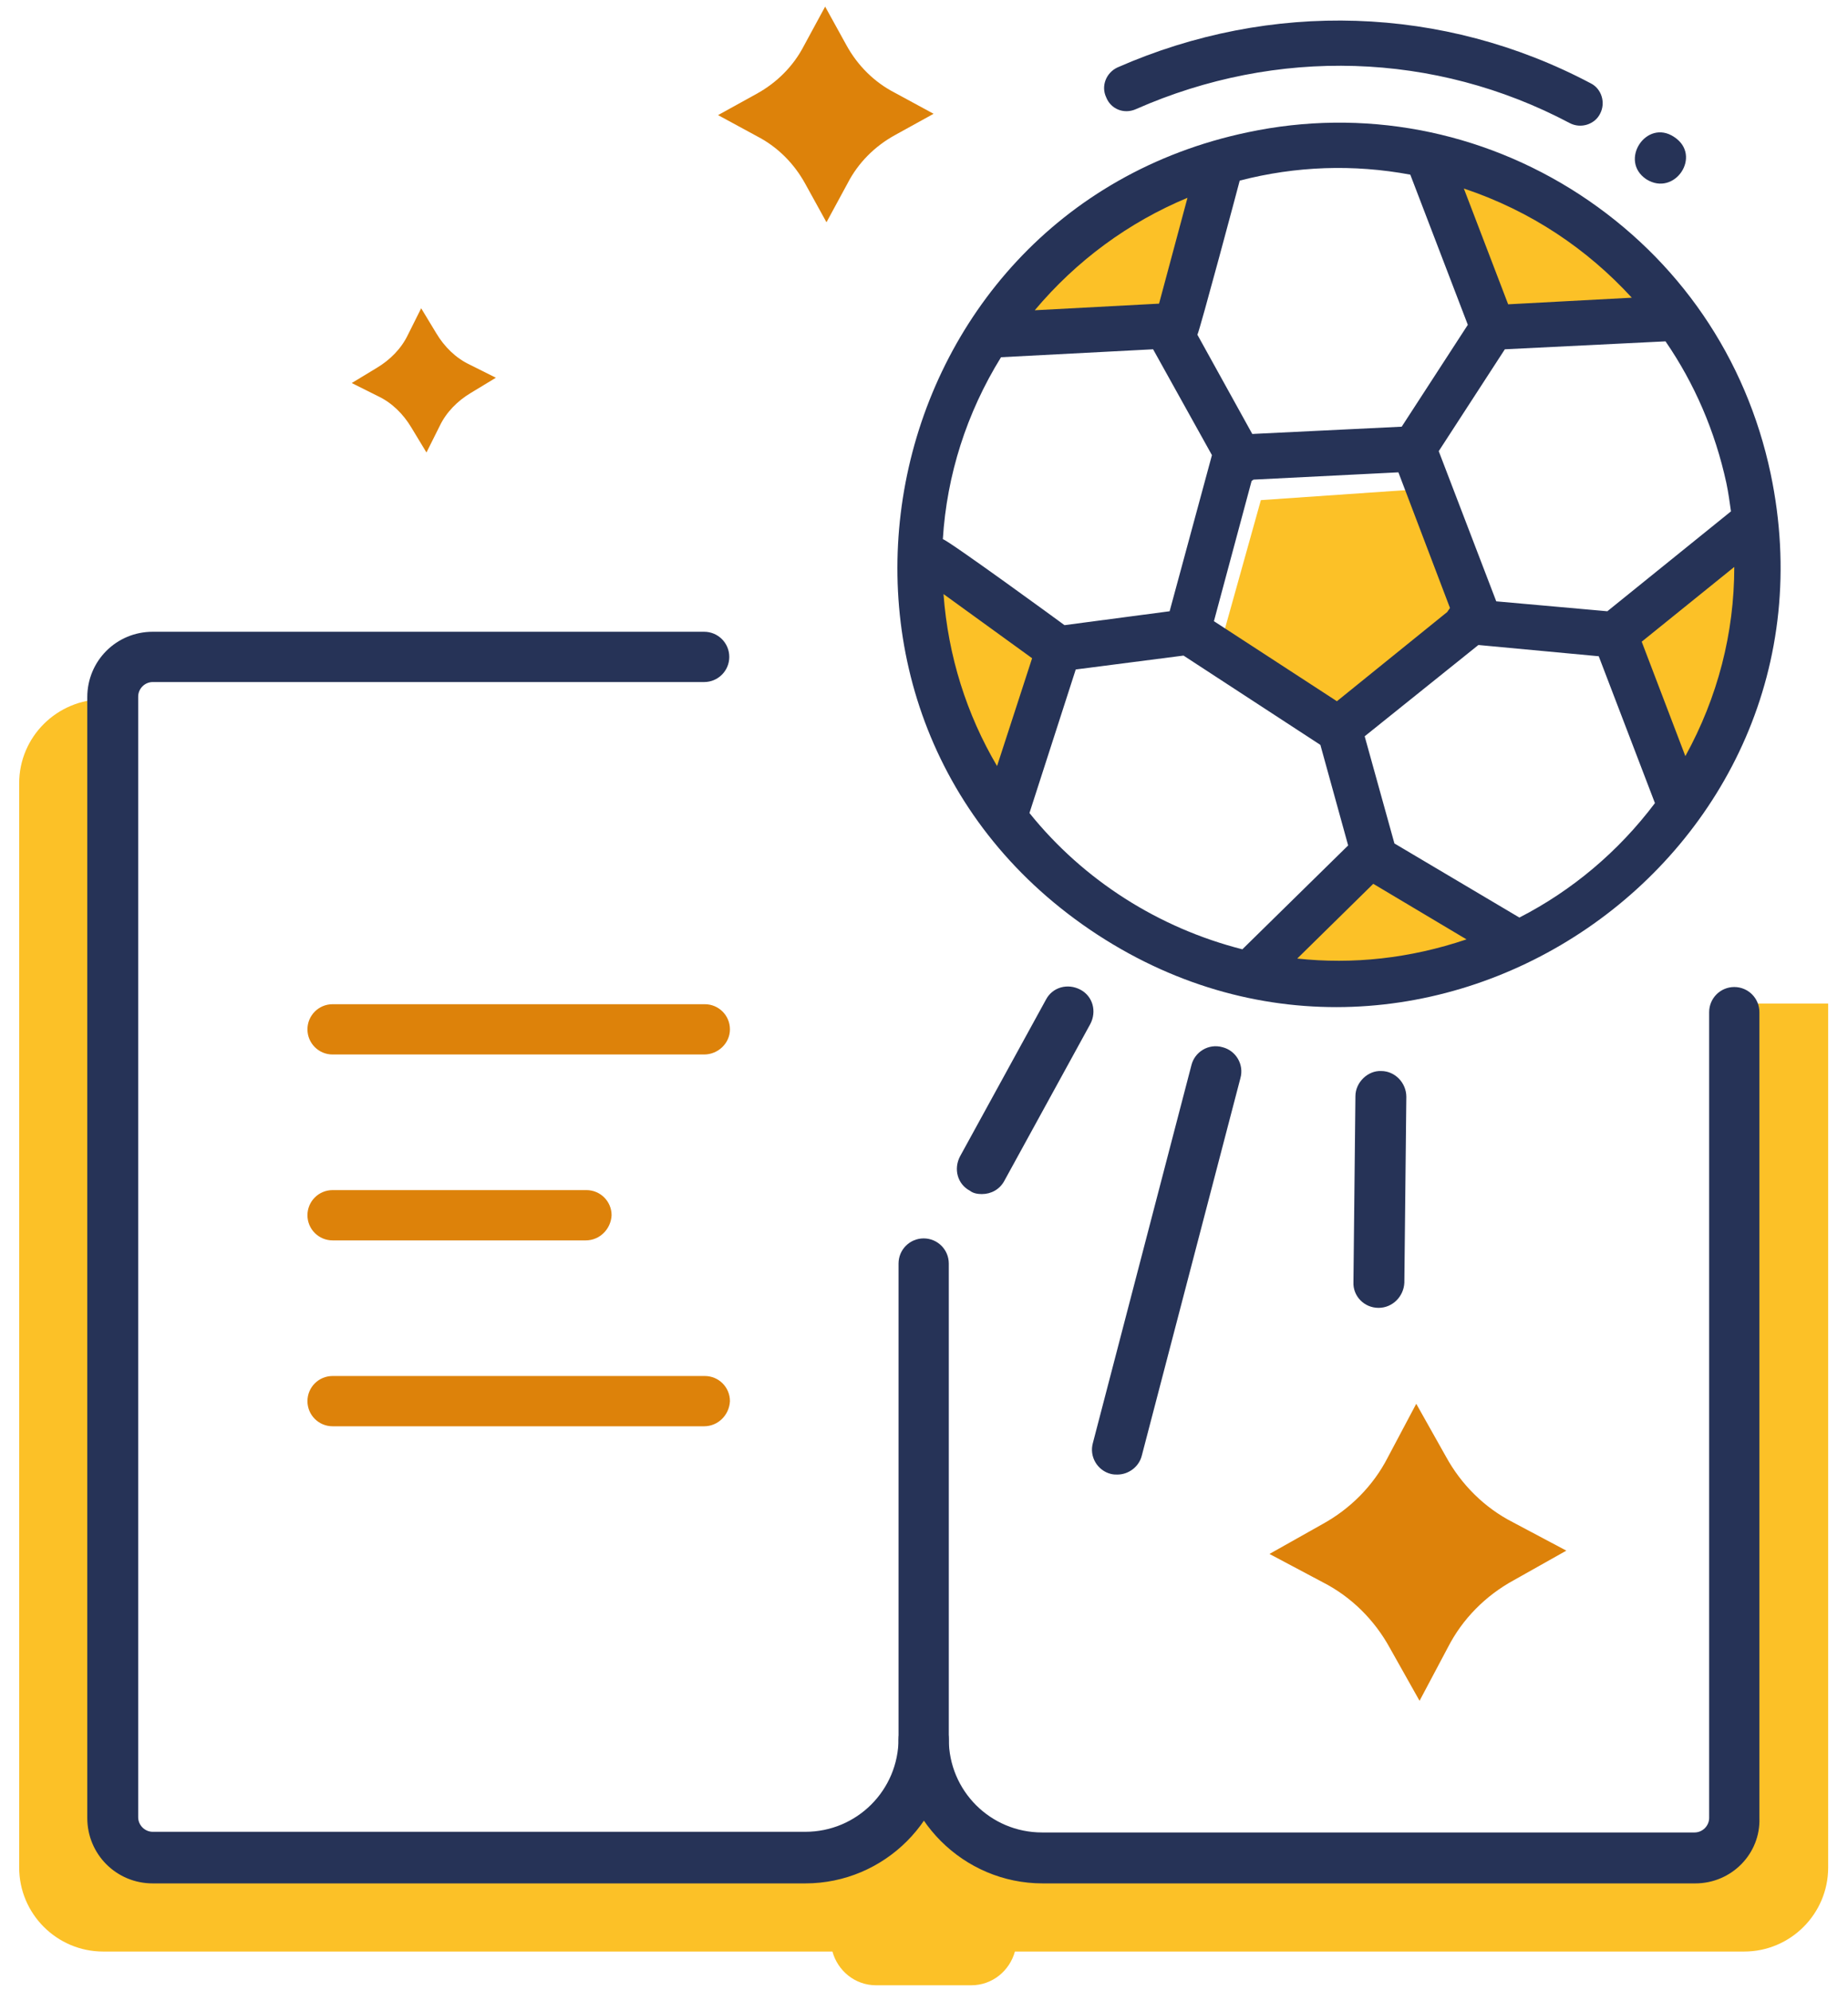 <?xml version="1.0" encoding="utf-8"?>
<!-- Generator: Adobe Illustrator 27.8.1, SVG Export Plug-In . SVG Version: 6.00 Build 0)  -->
<svg version="1.1" id="Layer_1" xmlns="http://www.w3.org/2000/svg" xmlns:xlink="http://www.w3.org/1999/xlink" x="0px" y="0px"
	 viewBox="0 0 279.5 301" style="enable-background:new 0 0 279.5 301;" xml:space="preserve">
<style type="text/css">
	.st0{fill:#FCC127;}
	.st1{fill:#263357;}
	.st2{fill:#DD820A;}
</style>
<g>
	<g>
		<g>
			<g>
				<g>
					<path class="st0" d="M160.1,98.1l-21-15.2c-0.5,14.5,3.9,28.9,12.8,40.6L160.1,98.1z"/>
				</g>
				<g>
					<path class="st0" d="M252.9,48.2l0.2-0.8c-4.3-5.8-9.7-10.9-16.1-15.1c-6.4-4.2-13.3-7-20.3-8.7l-0.7,0.5l9.7,25.4L252.9,48.2z
						"/>
				</g>
				<g>
					<path class="st0" d="M184.6,24.5c-13.5,3.9-25.7,12.4-34.3,24.7l0.5,1.3l27.1-1.4L184.6,24.5z"/>
				</g>
				<g>
					<path class="st0" d="M227.9,143.3l-20.1-11l-16.4,15.4C203.8,149.9,216.5,148.3,227.9,143.3z"/>
				</g>
				<g>
					<path class="st0" d="M265.4,78.9l-1.9-1.2l-21.1,17.1l9.7,25.4l3.4-0.2C263.5,107.7,266.9,93.3,265.4,78.9z"/>
				</g>
			</g>
			<g>
				<polygon class="st0" points="184.3,98.5 190.7,75.6 213.9,74 221.8,95.9 203.5,111 				"/>
			</g>
		</g>
		<g>
			<g>
				<path class="st1" d="M253.2,20.7c-4.2-2.8-8.4,3.6-4.2,6.4C253.3,29.8,257.5,23.5,253.2,20.7z"/>
				<path class="st1" d="M171.8,16.5c21.3-9.4,45.2-8.7,65.6,2.1c1.7,0.9,3.8,0.2,4.6-1.4c0.9-1.7,0.2-3.8-1.4-4.6
					C218.3,0.8,192.2,0,169,10.2c-1.7,0.8-2.5,2.8-1.7,4.5C168,16.5,170,17.3,171.8,16.5z"/>
				<path class="st1" d="M267.8,71.6c-3.7-17.5-13.9-32.4-28.9-42.2c-14.9-9.7-32.8-13.1-50.2-9.4c-57.6,12.1-72.8,88.6-22.7,121.3
					C215.6,173.6,280,129.6,267.8,71.6z M210.9,127.5l-4.5-16.2l17.2-13.8l18.2,1.7l8.5,22.2c-5.5,7.3-12.5,13.2-20.5,17.3
					L210.9,127.5z M183.6,93.9l5.7-21.2c0.2-0.1,0.1-0.1,0.3-0.2l21.9-1.1l7.8,20.5c-0.1,0.2-0.3,0.4-0.4,0.6L202.2,106L183.6,93.9z
					 M254.9,114.3L248.3,97l14-11.3C262.3,95.7,259.8,105.4,254.9,114.3z M261.1,73c0.3,1.4,0.5,2.9,0.7,4.3l-18.7,15.1l-16.8-1.5
					l-8.7-22.7l10-15.4l24.3-1.2C256.3,58,259.4,65.2,261.1,73z M246.8,45L228.1,46l-6.7-17.5C231.6,31.9,240.1,37.7,246.8,45z
					 M213.3,26.4l8.7,22.7l-10,15.4l-22.6,1.1l-8.3-15c0.4-0.8,6.2-22.5,6.4-23.3C196,25.1,204.7,24.8,213.3,26.4z M179.6,29.9
					l-4.3,16l-18.8,1C162.8,39.4,170.7,33.6,179.6,29.9z M151.4,54l23-1.2l8.9,16l-6.4,23.6L161,94.5c-0.8-0.6-17.4-12.7-18.4-13
					C143.2,71.8,146.2,62.4,151.4,54z M142.7,89.8l13.4,9.7l-5.3,16.3C146.2,108,143.4,99.2,142.7,89.8z M155.7,122.9l7-21.7
					l16.3-2.1l20.7,13.5l4.2,15.2l-16,15.7C175.3,140.3,163.9,133.1,155.7,122.9z M196.2,144.9l11.5-11.3l14.1,8.4
					C213.2,144.9,204.6,145.8,196.2,144.9z"/>
			</g>
		</g>
	</g>
	<g>
		<path class="st0" d="M276.5,151.7h-12.8v121.8c0,3.4-2.7,6.1-6.1,6.1H153.9c-5.7,0-10.9-2.7-14.1-6.9c-3.3,4.2-8.4,6.9-14.1,6.9
			H21.8c-3.4,0-6.1-2.7-6.1-6.1V105.7c-7.1,0-12.8,5.7-12.8,12.7v163.9c0,7,5.7,12.7,12.7,12.7h110.3c0.8,2.9,3.4,5.1,6.6,5.1h14.4
			c3.2,0,5.8-2.2,6.6-5.1h110.3c7,0,12.7-5.7,12.7-12.7V151.7z"/>
		<g>
			<path class="st2" d="M106.5,159.4H50.3c-2.1,0-3.8-1.7-3.8-3.8s1.7-3.8,3.8-3.8h56.3c2.1,0,3.8,1.7,3.8,3.8
				S108.6,159.4,106.5,159.4z"/>
		</g>
		<g>
			<path class="st2" d="M106.5,215.6H50.3c-2.1,0-3.8-1.7-3.8-3.8c0-2.1,1.7-3.8,3.8-3.8h56.3c2.1,0,3.8,1.7,3.8,3.8
				C110.3,213.9,108.6,215.6,106.5,215.6z"/>
		</g>
		<g>
			<path class="st2" d="M88.6,187.5H50.3c-2.1,0-3.8-1.7-3.8-3.8c0-2.1,1.7-3.8,3.8-3.8h38.4c2.1,0,3.8,1.7,3.8,3.8
				C92.4,185.8,90.7,187.5,88.6,187.5z"/>
		</g>
		<g>
			<path class="st1" d="M121.8,284.7H23.1c-5.5,0-9.9-4.4-9.9-9.9V105.4c0-5.5,4.4-9.9,9.9-9.9h83.4c2.1,0,3.8,1.7,3.8,3.8
				s-1.7,3.8-3.8,3.8H23.1c-1.2,0-2.2,1-2.2,2.2v169.4c0,1.2,1,2.2,2.2,2.2h98.7c7.8,0,14.1-6.3,14.1-14.1V191
				c0-2.1,1.7-3.8,3.8-3.8c2.1,0,3.8,1.7,3.8,3.8v71.9C143.6,274.9,133.8,284.7,121.8,284.7z"/>
		</g>
		<g>
			<path class="st1" d="M256.4,284.7h-98.7c-12,0-21.8-9.8-21.8-21.8c0-2.1,1.7-3.8,3.8-3.8c2.1,0,3.8,1.7,3.8,3.8
				c0,7.8,6.3,14.1,14.1,14.1h98.7c1.2,0,2.2-1,2.2-2.2V153c0-2.1,1.7-3.8,3.8-3.8c2.1,0,3.8,1.7,3.8,3.8v121.8
				C266.3,280.2,261.9,284.7,256.4,284.7z"/>
		</g>
		<path class="st2" d="M63.7,46.6l2.3,3.8c1.2,2,2.9,3.7,5,4.7l4,2l-3.8,2.3c-2,1.2-3.7,2.9-4.7,5l-2,4l-2.3-3.8
			c-1.2-2-2.9-3.7-5-4.7l-4-2l3.8-2.3c2-1.2,3.7-2.9,4.7-5L63.7,46.6z"/>
		<path class="st2" d="M214.2,212.2l4.5,8c2.3,4.2,5.8,7.7,10.1,9.9l8.1,4.3l-8,4.5c-4.2,2.3-7.7,5.8-9.9,10.1l-4.3,8.1l-4.5-8
			c-2.3-4.2-5.8-7.7-10.1-9.9l-8.1-4.3l8-4.5c4.2-2.3,7.7-5.8,9.9-10.1L214.2,212.2z"/>
		<path class="st2" d="M124.8,1l3.2,5.8c1.7,3.1,4.2,5.6,7.3,7.2l5.9,3.2l-5.8,3.2c-3.1,1.7-5.6,4.2-7.2,7.3l-3.2,5.9l-3.2-5.8
			c-1.7-3.1-4.2-5.6-7.3-7.2l-5.9-3.2l5.8-3.2c3.1-1.7,5.6-4.2,7.2-7.3L124.8,1z"/>
		<g>
			<path class="st1" d="M169,222.9c-0.3,0-0.6,0-1-0.1c-2-0.5-3.3-2.6-2.7-4.7l14.9-57.1c0.5-2,2.6-3.3,4.7-2.7
				c2,0.5,3.3,2.6,2.7,4.7L172.7,220C172.3,221.7,170.7,222.9,169,222.9z"/>
		</g>
		<g>
			<path class="st1" d="M208.5,197.7c-2.2,0-3.9-1.8-3.8-3.9l0.3-28.1c0-2.1,1.9-3.9,3.9-3.8c2.1,0,3.8,1.8,3.8,3.9l-0.3,28.1
				C212.3,196,210.6,197.7,208.5,197.7z"/>
		</g>
		<g>
			<path class="st1" d="M148.5,180.5c-0.6,0-1.3-0.1-1.8-0.5c-1.9-1-2.5-3.3-1.5-5.2l13-23.7c1-1.9,3.3-2.5,5.2-1.5
				c1.9,1,2.5,3.3,1.5,5.2l-13,23.7C151.2,179.8,149.9,180.5,148.5,180.5z"/>
		</g>
	</g>
</g>
</svg>
